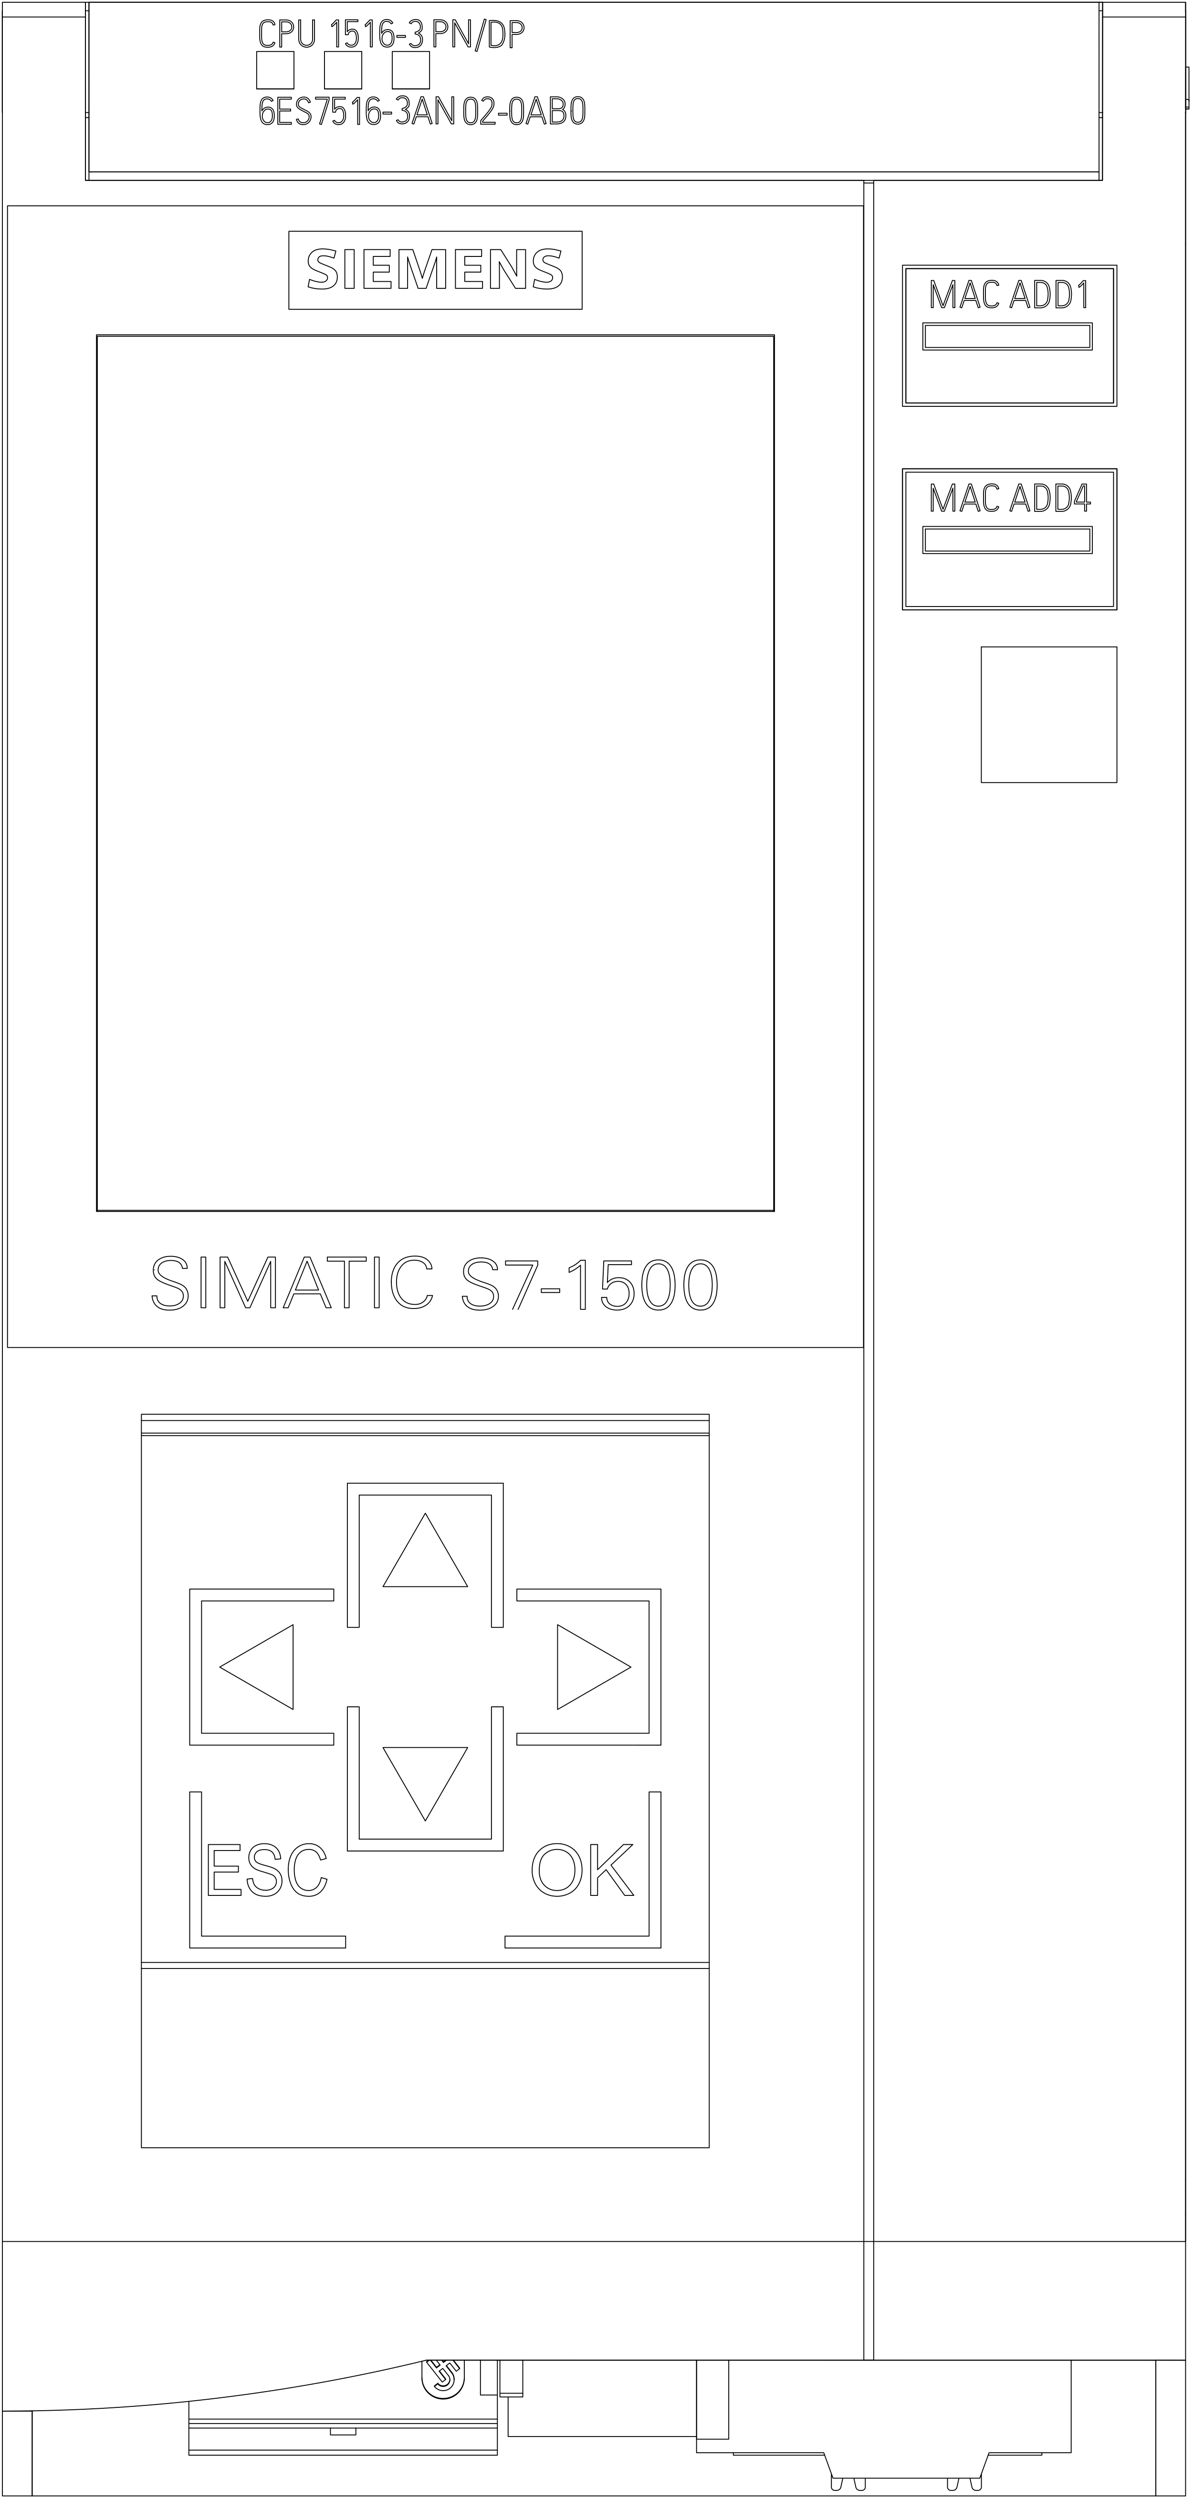 <svg xmlns="http://www.w3.org/2000/svg" viewBox="0 0 266 557" fill="#fff" fill-rule="evenodd" stroke="#000" stroke-linecap="round" stroke-linejoin="round"><use href="#A" x=".5" y=".5"/><symbol id="A" overflow="visible"><g fill="none"><g stroke-width=".2"><path d="M264.603 21.663v.345.114-.076-.222-.228-.334-.323-.334-.393-.686-1.278-1.666-1.258-.73-.148h-.72l-.03 9.34h.75M244.549.006H19.335l.003 37.775h225.219"/><use href="#C"/><path d="M19.337 0h226.031l-.062 39.688H19.337h-.781L18.555.006h.779v37.796h225.214"/><path d="M245.354.006h-.804v39.685m-52.514 260.032H1.17V45.361h190.866v254.362M6.681 536.657l-.009 18.941h250.539V525.36l-162.686-.016"/><path d="M41.611 534.53v5.949h68.787v-15.118m83.906 0v-1.512-24.945h69.543V.007h-18.52v39.685h-51.024v459.213h-2.196V39.692H18.556V.007H.036v498.898h192.072v26.457M63.91 68.416h65.386V51.03H63.91v17.386m119.464 478.11h-20.358v-.548m56.807.548h11.98v-.548"/><path d="M110.399 533.118h-3.779v-7.757m150.592-.017l6.635.019v30.234h-6.636zM.036 536.697v18.9h6.636v-18.954M263.847 1.896V.006M21.202 269.414V74.434h150.803v194.98"/><path d="M194.304 40.277h-2.196m0 485.036h2.196m-91.275 3.883h0c0 2.595-2.107 4.684-4.724 4.684s-4.724-2.089-4.724-4.684m170.266-30.292v24.945 1.512H94.524c-30.562 7.442-61.896 11.247-93.351 11.337H.036v-37.794M18.556 3.29H.036"/><path d="M263.847 3.29h-18.52m-27.004 547.361v2.962c0 .201-.08.393-.221.534a.76.76 0 0 1-.535.221h-.434c-.443 0-.827-.308-.923-.74l-.439-1.981m-2.456 0l-.439 1.981c-.096.433-.48.74-.922.74h-.434a.76.76 0 0 1-.535-.221c-.142-.141-.221-.334-.221-.534v-1.965m-25.89-.997v2.962c0 .201.08.393.221.534a.76.76 0 0 0 .535.221h.434c.443 0 .827-.308.922-.74l.439-1.981m2.457 0l.439 1.981c.096.433.48.74.923.74h.434a.76.76 0 0 0 .535-.221c.142-.141.221-.334.221-.534v-1.965m-37.624-26.287v17.593m-.002 0v3.024h28.365l2.063 5.669h32.724l2.063-5.669h18.312V525.36m25.512-26.456V24.573M18.555 25.707h.779m-.778-1.134h.779m0 15.118v-1.889"/><path d="M263.847 53.943h0M6.461 536.647v.052l-6.425-.002m102.993-11.336v3.972h0c0 2.595-2.107 4.684-4.724 4.684s-4.724-2.089-4.724-4.684v-3.743"/><path d="M95.199 525.361l-.573.444v-.137l.397-.308m.56.001l1.242 1.576m1.271-1.576l.29.367m.648.824l1.203 1.526v.137l-1.27-1.611.816-.632 1.454 1.845.745-.577v-.137l-1.373-1.742"/><path d="M101.982 527.24l-1.481-1.879m10.465-.001v7.369.436.275.111h5.102v-.111-.275-.436h-5.102m43.842 9.64h-42.015v-8.817"/><path d="M116.068 532.729v-7.369m56.125-255.946H21.012V74.104h151.181v195.31m29.292-134.781h46.299v-29.934h-46.299v29.934"/><use href="#D"/><use href="#D"/><path d="M248.54 90.035h-47.811V58.589h47.811v31.446"/><use href="#E"/><use href="#E"/><path d="M218.304 143.628h30.236m-6.047-71.622h-36.661v4.913h36.661v-4.913"/><use href="#F"/><path d="M31.028 319.361h126.614M31.028 316h126.614"/><path d="M31.028 318.79h126.614M263.884 23.785h.72v-.421"/><path d="M263.884 21.663h.72v1.701h-.72M86.966 19.33h8.315v-8.358h-8.315v8.358"/><use href="#C" x="15.118"/><path d="M245.328 1.896h-.779m19.298 0h.037v22.677h-.037M19.335 1.896h-.779m-18.52 0H0v22.677h.036M263.847 485.11h0m0 2.078h0m0 5.669h0M157.642 314.604H31.028V478.02h126.614V314.604"/><path d="M111.722 329.956H76.95v32.126h2.646v-29.48h29.48v29.48h2.646v-32.126m-17.386 6.69l-9.449 16.366h18.898l-9.449-16.366m-52.54 96.873h34.772v-2.646H44.442v-32.126h-2.646v34.772"/><use href="#F" y="45.355"/><path d="M205.832 117.361v4.913h36.661v-4.913M98.385 525.865l-.397-.504"/><path d="M99.036 525.361l-.651.504v-.137l.474-.367m-2.034 1.713l-1.35-1.713"/><path d="M96.789 525.361l.852 1.081-.816.632v-.137l.749-.58m12.824 12.125H41.611m68.787.986H41.611m68.787 5.924H41.611"/><path d="M110.398 540.479v6.048H41.611v-6.047m58.627-12.267a2.41 2.41 0 0 1 .518 1.499c0 1.347-1.094 2.432-2.453 2.432-.788 0-1.486-.365-1.934-.933m3.125-2.421a1.48 1.48 0 0 1 .319.921 1.5 1.5 0 0 1-1.508 1.495 1.51 1.51 0 0 1-1.189-.574"/><path d="M99.811 529.643a1.5 1.5 0 0 1-1.506 1.427 1.51 1.51 0 0 1-1.189-.574m3.123-2.42a2.41 2.41 0 0 1 .518 1.498h0m-1.896.083l-1.454-1.846.816-.632 1.27 1.611"/><path d="M94.626 525.805l3.49 4.429.745-.577v-.137l-1.387-1.761m3.283 1.953v-.137m-4.386 1.633l.745-.577v-.137l-.745.577v.137m47.859-100.335h-32.126v2.646h34.772v-34.772h-2.646v32.126m10.578 94.488v17.593h7.181V525.36m86.551-381.732v30.236h-30.236v-30.236m24.189-26.267h-36.661M172.005 269.17H21.202M244.549 24.573h.779"/><path d="M245.328 25.707h-.779M86.966 19.288h8.315M56.36 415.863c.36.223.988.457 1.886.708l1.74.552c.41.181.701.404.88.671s.268.575.268.93a1.81 1.81 0 0 1-.278.972c-.184.297-.467.528-.842.698s-.814.255-1.308.255c-.556 0-1.055-.113-1.5-.336s-.773-.517-.984-.882-.344-.828-.402-1.395l-1.22.123c.018.759.196 1.438.536 2.037s.81 1.052 1.406 1.35 1.34.448 2.224.448c.698 0 1.326-.146 1.884-.443s.988-.712 1.284-1.246.446-1.102.446-1.705-.135-1.147-.406-1.613-.69-.855-1.26-1.155c-.392-.207-1.114-.448-2.164-.724s-1.7-.547-1.95-.807-.38-.599-.38-1.007a1.58 1.58 0 0 1 .536-1.202c.358-.332.928-.499 1.71-.499.752 0 1.319.185 1.704.55s.61.907.676 1.624l1.24-.109c-.022-.666-.182-1.26-.48-1.786s-.722-.923-1.276-1.195-1.192-.406-1.918-.406a4.11 4.11 0 0 0-1.792.387c-.539.257-.947.634-1.228 1.132s-.42 1.033-.42 1.606c0 .52.114.992.344 1.411s.576.773 1.044 1.056m14.762 1.965c-.178.954-.518 1.673-1.02 2.158s-1.116.726-1.842.726a2.85 2.85 0 0 1-1.66-.534c-.51-.355-.888-.893-1.13-1.612s-.362-1.561-.362-2.524c0-.749.101-1.474.306-2.179s.56-1.265 1.064-1.682 1.132-.626 1.882-.626c.654 0 1.196.188 1.628.566s.76.977.986 1.8l1.274-.348c-.262-1.046-.727-1.858-1.394-2.436s-1.488-.865-2.466-.865c-.862 0-1.652.227-2.37.684s-1.27 1.124-1.66 2.002-.584 1.91-.584 3.091c0 1.084.17 2.096.516 3.039s.847 1.665 1.508 2.162 1.516.745 2.57.745c1.018 0 1.879-.322 2.584-.97s1.192-1.587 1.462-2.819l-1.292-.378m-18.097-7.365h-7.068v11.339h7.294v-1.339h-6v-3.859h5.406v-1.329h-5.406v-3.473h5.774v-1.339m79.716 5.624v-5.624H131.2v11.339h1.541v-3.928l1.906-1.81 4.145 5.738h2.032l-5.098-6.745 4.883-4.594h-2.087l-5.781 5.624m-13.928 3.023a5.01 5.01 0 0 0 1.96 2.111c.865.515 1.844.773 2.94.773a5.91 5.91 0 0 0 2.828-.698c.874-.467 1.547-1.154 2.025-2.063s.715-1.935.715-3.086c0-1.135-.227-2.148-.679-3.042a4.96 4.96 0 0 0-1.975-2.093c-.862-.501-1.832-.753-2.906-.752-1.641.002-2.981.533-4.019 1.599s-1.555 2.538-1.555 4.42c0 .995.222 1.94.667 2.831zm2.101-6.462c.786-.731 1.725-1.095 2.813-1.095.769 0 1.461.189 2.077.568a3.64 3.64 0 0 1 1.405 1.601c.322.689.481 1.494.481 2.418 0 1.459-.375 2.586-1.124 3.38s-1.703 1.19-2.863 1.19c-1.136 0-2.083-.393-2.837-1.179s-1.131-1.863-1.131-3.23c0-1.708.393-2.926 1.179-3.654zM33.916 282.425v-.014m52.843 2.836v-.033-.097m-10.464 5.754h1.054v-10.385h3.817v-.908h-8.688v.908h3.817v10.385m-16.434 0h1.054v-11.293h-1.681l-4.489 9.846-4.489-9.846h-1.681v11.293h1.054v-10.339l4.636 10.339h.955l4.639-10.339v10.339"/><use href="#G"/><path d="M94.657 282.222h1.151a2.38 2.38 0 0 0-.163-.871c-.109-.278-.268-.532-.459-.76a3.1 3.1 0 0 0-.66-.596 3.4 3.4 0 0 0-.799-.387c-.567-.191-1.158-.251-1.752-.247a6.28 6.28 0 0 0-1.747.241 4.5 4.5 0 0 0-1.571.817c-.465.378-.838.847-1.128 1.365a5.88 5.88 0 0 0-.61 1.664 8.22 8.22 0 0 0-.162 1.758 8.78 8.78 0 0 0 .18 1.757 6.25 6.25 0 0 0 .6 1.665 4.81 4.81 0 0 0 1.102 1.385 4.1 4.1 0 0 0 .738.499 4.28 4.28 0 0 0 .824.329c.572.164 1.169.217 1.761.198s1.186-.115 1.74-.332 1.064-.557 1.461-.996a3.26 3.26 0 0 0 .775-1.578h-1.169a2.14 2.14 0 0 1-.101.38l-.076.181-.092.172-.107.163-.121.154a2.71 2.71 0 0 1-.277.279c-.319.285-.705.478-1.116.578s-.842.113-1.26.079-.841-.125-1.229-.286-.751-.399-1.056-.689-.559-.638-.76-1.007a5.11 5.11 0 0 1-.456-1.176c-.104-.407-.164-.822-.192-1.241a8.35 8.35 0 0 1 .01-1.261 6.3 6.3 0 0 1 .226-1.235 4.92 4.92 0 0 1 .505-1.157 4.01 4.01 0 0 1 .807-.971 3.33 3.33 0 0 1 1.094-.624c.4-.136.825-.197 1.246-.202a4.01 4.01 0 0 1 1.251.171c.402.127.798.328 1.09.635a1.79 1.79 0 0 1 .347.53 2.14 2.14 0 0 1 .154.617l-.021-.152m-24.103 4.859h-5.173l2.612-6.444zm-7.89 3.941l1.109.003 1.271-3.099h5.896l1.283 3.096 1.163-.006-4.751-11.287h-1.265z"/><use href="#G" x="-38.658"/><path d="M115.026 291.231l4.373-9.841-.003-.951h-7.177v.919h6.071l-4.509 9.87q-.004.001 1.259.001"/></g><g stroke-width=".2"><path d="M124.295 286.646h-4.101v.825h4.101v-.825m2.098-3.649a10.66 10.66 0 0 0 1.127-.562l.737-.486c.237-.174.464-.359.678-.559v9.838h1.073v-10.946h-1.01l-.591.506-.304.244-.157.117-.162.11-.333.206-.345.188-.713.33v1.014m8.53 3.709a2.29 2.29 0 0 1 .157-.436l.112-.203.065-.098.071-.095c.099-.123.21-.234.333-.333l.193-.14.207-.121a2.38 2.38 0 0 1 .444-.178l.117-.031.118-.026.238-.036.24-.017.242.002a2.88 2.88 0 0 1 .475.059l.232.062.226.086a2.12 2.12 0 0 1 .411.24l.183.154.164.17.145.185.126.2a2.5 2.5 0 0 1 .189.427l.065.225.047.228a3.77 3.77 0 0 1 .048.459l-.004.464c-.02.311-.075.612-.177.903l-.085.216-.05.106-.054.105-.121.201-.137.19-.156.178-.085.084-.089.079a2.17 2.17 0 0 1-.394.262l-.108.052-.112.047-.229.076-.235.054-.24.034-.242.016h-.241c-.16-.005-.32-.022-.478-.051l-.237-.055-.228-.076-.219-.098-.106-.058-.103-.063a2.05 2.05 0 0 1-.366-.301l-.152-.182-.066-.099-.058-.102c-.036-.069-.068-.141-.094-.214l-.036-.111-.029-.115c-.034-.154-.048-.309-.048-.467h-1.171a2.94 2.94 0 0 0 .063.593l.073.291.049.142.06.136c.043.089.093.175.148.258l.087.123.094.119.099.114.104.109.228.199.124.09.128.083.267.147.28.123.291.101a4.32 4.32 0 0 0 .596.136c.201.031.405.049.611.055h.308l.306-.017a4.62 4.62 0 0 0 .606-.09l.15-.036.149-.042.29-.1a3.4 3.4 0 0 0 .544-.272l.252-.173.233-.193.213-.212.194-.23.089-.122.083-.125.147-.259.123-.27.099-.282a3.86 3.86 0 0 0 .127-.578c.028-.194.042-.39.044-.588l-.004-.297-.022-.295a4.11 4.11 0 0 0-.101-.579 3.52 3.52 0 0 0-.192-.561 3.16 3.16 0 0 0-.29-.522l-.181-.239-.1-.114-.105-.11a3 3 0 0 0-.468-.38l-.263-.154-.139-.067-.141-.06a3.38 3.38 0 0 0-.588-.172l-.306-.048-.307-.025c-.204-.01-.409-.007-.613.013l-.306.043-.301.07-.29.097-.28.124-.267.152-.249.175a3.72 3.72 0 0 0-.446.41l.194-3.991h5.192v-.825h-6.185l-.277 6.267h1.076m-32.342 1.608a4.45 4.45 0 0 0 .112.669l.045.164.053.161.129.312a2.87 2.87 0 0 0 .163.297l.096.142.105.137a2.74 2.74 0 0 0 .501.472c.182.137.376.25.582.344l.316.127.163.053.165.046a4.93 4.93 0 0 0 .67.122 6.6 6.6 0 0 0 .682.042l.343-.003.341-.018a6.24 6.24 0 0 0 .675-.088l.334-.074.166-.046.163-.051a4.14 4.14 0 0 0 .624-.265l.148-.083.145-.09.275-.198a3.04 3.04 0 0 0 .478-.471 2.65 2.65 0 0 0 .193-.273 2.54 2.54 0 0 0 .154-.291 2.55 2.55 0 0 0 .115-.31l.043-.161.033-.162a3.02 3.02 0 0 0 .038-.328l.006-.165-.003-.166c-.011-.221-.049-.437-.112-.647a3.07 3.07 0 0 0-.111-.312 2.49 2.49 0 0 0-.148-.298 2.16 2.16 0 0 0-.189-.274l-.112-.127-.123-.117a2.85 2.85 0 0 0-.36-.279c-.126-.084-.258-.159-.395-.229l-.207-.1-.211-.091-.214-.083-.216-.08-.87-.3-.438-.143-.434-.153-.843-.353-.404-.208-.387-.239-.185-.135-.176-.148-.162-.161-.075-.086-.07-.091c-.044-.062-.084-.126-.119-.192l-.048-.102-.039-.106a1.19 1.19 0 0 1-.047-.219l-.007-.111.002-.112a2.1 2.1 0 0 1 .02-.223c.011-.074.026-.146.045-.218s.043-.143.072-.212l.047-.103.053-.099a1.75 1.75 0 0 1 .276-.357l.083-.079.087-.074.185-.134.198-.117.209-.099a3.11 3.11 0 0 1 .436-.147l.225-.051.229-.038.461-.04.23-.005.23.004.459.039.229.039.227.055c.149.042.294.095.433.163l.103.054.099.059.184.134.165.157.074.088.067.092a1.73 1.73 0 0 1 .113.195l.046.103.039.106a2.09 2.09 0 0 1 .094.441h1.073c0-.163-.013-.323-.043-.482a2.29 2.29 0 0 0-.057-.236l-.038-.116-.045-.114a2.09 2.09 0 0 0-.242-.42l-.076-.097-.082-.093-.178-.172-.194-.154-.208-.138a3.69 3.69 0 0 0-.442-.228c-.152-.066-.308-.123-.468-.171l-.243-.066-.246-.052c-.328-.062-.659-.091-.993-.097l-.501.009-.251.019-.248.029c-.33.046-.653.122-.968.236l-.233.093-.225.107a3.65 3.65 0 0 0-.424.256l-.198.15-.184.165a2.57 2.57 0 0 0-.317.373l-.13.209-.107.218a2.63 2.63 0 0 0-.15.461l-.044.239-.025.24-.008.24.009.241.027.241.048.238a2.33 2.33 0 0 0 .165.456l.057.109.063.105.142.198.164.182.185.166.199.147.208.132.435.235.451.209.46.191.936.343 1.018.344.505.184.25.098.245.108.287.153.263.187.12.109.109.119a1.53 1.53 0 0 1 .178.265l.067.146.051.15.035.155.021.158.007.158-.005.158a1.96 1.96 0 0 1-.047.313l-.043.154-.057.148a1.72 1.72 0 0 1-.153.278l-.097.129-.108.12a2.18 2.18 0 0 1-.243.214l-.133.095-.138.086-.289.148-.305.118-.157.048-.159.041a4.4 4.4 0 0 1-.645.1l-.327.017-.329-.001c-.219-.007-.436-.026-.65-.061l-.319-.067-.158-.044-.157-.053-.301-.13-.281-.166c-.18-.124-.335-.272-.46-.447l-.088-.136-.074-.142a1.84 1.84 0 0 1-.109-.299l-.036-.156-.024-.158a2.68 2.68 0 0 1-.018-.318h-1.073m41.523.364a5.9 5.9 0 0 1-.201-.716l-.122-.727-.064-.736-.018-.741.023-.739.072-.734.134-.728.096-.361.118-.354.143-.344.176-.331.103-.159.113-.151c.079-.098.165-.191.26-.276l.148-.121.158-.106a1.9 1.9 0 0 1 .347-.163l.093-.03.094-.025.19-.037.193-.02.195-.005a2.35 2.35 0 0 1 .385.036l.189.043.184.061a1.93 1.93 0 0 1 .341.172l.157.111.145.125a2.49 2.49 0 0 1 .254.28l.111.154.1.161c.064.109.12.22.172.334l.14.349a5.94 5.94 0 0 1 .202.714l.122.726.064.735.018.74-.022.736-.069.73-.13.722a5.99 5.99 0 0 1-.209.712l-.068.176-.075.173-.175.333-.102.159-.113.154c-.079.1-.165.193-.26.279l-.147.122-.16.108a1.87 1.87 0 0 1-.347.165l-.185.056-.096.022-.096.017c-.129.02-.258.028-.388.027l-.196-.009-.192-.025a2.04 2.04 0 0 1-.372-.101l-.178-.078-.168-.094c-.108-.068-.209-.147-.303-.234l-.135-.137-.122-.145a2.92 2.92 0 0 1-.211-.313l-.091-.166-.082-.171-.141-.35zm-.992-6.203l-.152.444-.118.451a8.64 8.64 0 0 0-.153.917l-.07.931-.01.466.004.465.055.928.136.924.107.457.138.448.175.437.104.212.114.206c.08.135.167.264.263.388a3.39 3.39 0 0 0 .314.354l.178.161.19.146a2.92 2.92 0 0 0 .414.245l.223.097.23.079c.155.046.313.081.474.105l.243.028.243.013.484-.015c.161-.014.321-.038.481-.073l.237-.062.229-.079a2.85 2.85 0 0 0 .434-.211l.103-.064.1-.068.19-.147a3.1 3.1 0 0 0 .339-.336l.151-.186.137-.194a4.14 4.14 0 0 0 .235-.408l.192-.431.153-.444.118-.451c.068-.302.118-.608.153-.917l.044-.465.025-.466.01-.465-.004-.465-.056-.927-.137-.924c-.062-.307-.142-.609-.246-.904l-.176-.436-.104-.212-.114-.205c-.08-.135-.167-.264-.263-.388a3.27 3.27 0 0 0-.314-.354l-.178-.162-.19-.147c-.13-.093-.268-.175-.413-.245l-.223-.098-.23-.079a3.33 3.33 0 0 0-.473-.105l-.243-.028-.243-.013-.484.015a3.71 3.71 0 0 0-.48.073l-.237.062-.229.079a2.93 2.93 0 0 0-.435.211l-.103.064-.1.068-.189.147a3.09 3.09 0 0 0-.34.336l-.15.186-.136.194a4.16 4.16 0 0 0-.235.408l-.192.431zm10.366 6.203a5.9 5.9 0 0 1-.201-.716l-.122-.727-.064-.736-.018-.741.023-.739.072-.734.134-.728.096-.361.118-.354.143-.344.176-.331.103-.159.113-.151c.079-.098.165-.191.26-.276l.148-.121.158-.106a1.9 1.9 0 0 1 .347-.163l.093-.03.094-.025.19-.037.193-.02.195-.005a2.35 2.35 0 0 1 .385.036l.189.043.184.061a1.93 1.93 0 0 1 .341.172l.157.111.145.125a2.49 2.49 0 0 1 .254.28l.111.154.1.161c.064.109.12.22.172.334l.14.349a5.94 5.94 0 0 1 .202.714l.122.726.064.735.018.74-.022.736-.069.73-.13.722a5.99 5.99 0 0 1-.209.712l-.068.176-.075.173-.175.333-.102.159-.113.154c-.079.1-.165.193-.26.279l-.147.122-.16.108a1.87 1.87 0 0 1-.347.165l-.185.056-.096.022-.096.017c-.129.02-.258.028-.388.027l-.196-.009-.192-.025a2.04 2.04 0 0 1-.372-.101l-.178-.078-.168-.094c-.108-.068-.209-.147-.303-.234l-.135-.137-.122-.145a2.92 2.92 0 0 1-.211-.313l-.091-.166-.082-.171-.141-.35zm-.992-6.203l-.152.444-.118.451a8.64 8.64 0 0 0-.153.917l-.07.931-.01.466.004.465.055.928.136.924.107.457.138.448.175.437.104.212.114.206c.08.135.167.264.263.388a3.39 3.39 0 0 0 .314.354l.178.161.19.146a2.92 2.92 0 0 0 .414.245l.223.097.23.079c.155.046.313.081.474.105l.243.028.243.013.484-.015c.161-.014.321-.038.481-.073l.237-.062.229-.079a2.85 2.85 0 0 0 .434-.211l.103-.064.1-.068.19-.147a3.1 3.1 0 0 0 .339-.336l.151-.186.137-.194a4.14 4.14 0 0 0 .235-.408l.192-.431.153-.444.118-.451c.068-.302.118-.608.153-.917l.044-.465.025-.466.01-.465-.004-.465-.056-.927-.137-.924c-.062-.307-.142-.609-.246-.904l-.176-.436-.104-.212-.114-.205c-.08-.135-.167-.264-.263-.388a3.27 3.27 0 0 0-.314-.354l-.178-.162-.19-.147c-.13-.093-.268-.175-.413-.245l-.223-.098-.229-.079a3.33 3.33 0 0 0-.473-.105l-.243-.028-.243-.013-.484.015a3.71 3.71 0 0 0-.48.073l-.237.062-.229.079a2.93 2.93 0 0 0-.435.211l-.103.064-.1.068-.189.147a3.09 3.09 0 0 0-.34.336l-.15.186-.136.194a4.16 4.16 0 0 0-.235.408l-.192.431z"/><path d="M33.4 288.22a4.69 4.69 0 0 0 .112.689l.045.169.053.166.129.321.163.306.096.147.105.141c.146.183.313.345.501.486.182.141.377.258.582.355l.316.13.163.054.165.047a4.94 4.94 0 0 0 .67.126 6.41 6.41 0 0 0 .682.043l.343-.003.341-.019a6.08 6.08 0 0 0 .675-.091l.334-.076.166-.047.163-.053a4.03 4.03 0 0 0 .624-.274l.148-.085.145-.093.275-.204a3.08 3.08 0 0 0 .478-.485 2.86 2.86 0 0 0 .193-.281 2.57 2.57 0 0 0 .154-.3 2.67 2.67 0 0 0 .115-.319l.043-.166.033-.167c.019-.112.031-.225.038-.338l.006-.17-.003-.171a2.88 2.88 0 0 0-.112-.667 3.24 3.24 0 0 0-.111-.322 2.61 2.61 0 0 0-.148-.307 2.2 2.2 0 0 0-.189-.282l-.112-.13-.123-.12c-.113-.107-.233-.201-.36-.287a4.12 4.12 0 0 0-.395-.236l-.207-.103-.211-.094-.214-.086-.216-.082-.87-.31-.438-.147-.434-.158-.842-.364-.404-.215-.387-.247-.185-.14-.176-.152-.162-.166-.075-.089-.07-.093a1.82 1.82 0 0 1-.119-.198l-.048-.105-.039-.11a1.24 1.24 0 0 1-.047-.226l-.007-.115.002-.116a2.23 2.23 0 0 1 .021-.23 2.13 2.13 0 0 1 .045-.225 1.75 1.75 0 0 1 .072-.219l.047-.107.053-.102a1.79 1.79 0 0 1 .276-.368l.083-.082.087-.076.185-.138.198-.12.209-.103a3 3 0 0 1 .436-.151l.225-.052.229-.039.461-.041.23-.005.23.004.459.04.229.04.227.056c.149.043.294.098.433.168l.103.056.099.061.184.138.165.162.074.09.067.095a1.65 1.65 0 0 1 .113.201l.046.106.039.11c.048.148.078.3.094.454h1.073c0-.168-.013-.333-.042-.496a2.42 2.42 0 0 0-.057-.243l-.038-.12-.045-.117a2.16 2.16 0 0 0-.242-.433l-.076-.099-.082-.096-.178-.177-.194-.159-.208-.142a3.64 3.64 0 0 0-.442-.235 4.07 4.07 0 0 0-.468-.176l-.243-.067-.246-.054c-.328-.063-.659-.094-.992-.1l-.501.009-.251.019-.248.03c-.33.048-.653.125-.968.243l-.233.096-.225.11a3.63 3.63 0 0 0-.424.264l-.198.155-.184.17a2.67 2.67 0 0 0-.317.385l-.13.215-.107.225a2.76 2.76 0 0 0-.15.475l-.044.246-.025.247-.008.248.009.248.027.248.048.245a2.43 2.43 0 0 0 .165.47l.057.112.063.108.142.204.164.187.185.171.199.151.208.136.435.242.451.215.46.197.936.353 1.018.354.505.189.25.101.245.111.287.158.263.193.12.113.11.123a1.58 1.58 0 0 1 .178.274l.067.15.051.155.035.159.021.163.007.163-.005.163a2.08 2.08 0 0 1-.047.323l-.043.158-.057.152a1.79 1.79 0 0 1-.153.286l-.097.133-.108.124a2.22 2.22 0 0 1-.243.221l-.133.097-.138.088-.289.153-.305.122-.157.05-.159.042a4.29 4.29 0 0 1-.645.103l-.327.018-.329-.001a4.76 4.76 0 0 1-.65-.063l-.319-.069-.158-.046-.157-.054-.301-.134-.281-.172c-.18-.128-.335-.281-.46-.461l-.087-.14-.074-.147a1.98 1.98 0 0 1-.109-.308l-.036-.161-.024-.162a2.76 2.76 0 0 1-.018-.328H33.4m69.727-231.584h3.76v-1.525h-5.836v8.638h6.036v-1.525h-3.96v-2.097h3.572v-1.525h-3.572v-1.966m21.449-1.206l-1.233-.301a9.64 9.64 0 0 0-1.258-.157l-.319-.012-.319.002c-.212.006-.424.024-.634.057l-.314.062-.305.087c-.2.067-.392.154-.574.264l-.135.088-.128.095-.235.214a2.47 2.47 0 0 0-.206.243 2.62 2.62 0 0 0-.174.267 2.49 2.49 0 0 0-.139.285l-.056.149-.047.153a2.75 2.75 0 0 0-.091.627l-.001.16.008.159a2.21 2.21 0 0 0 .048.313l.042.154.055.15a1.64 1.64 0 0 0 .149.28l.095.129.106.12c.074.077.153.147.236.213l.128.095.134.089.279.159.119.057.12.054.242.103.488.197.245.096.245.095.488.196.242.103.239.11.117.059.114.064.109.074.096.09.041.051.036.055a.65.65 0 0 1 .054.118.69.69 0 0 1 .03.127l.008.13-.008.131c-.005.043-.014.086-.025.128l-.042.124-.059.116-.075.106-.089.097-.1.083-.111.069a1.25 1.25 0 0 1-.242.097l-.127.031-.129.022a2.92 2.92 0 0 1-.518.017l-.259-.019-.258-.032-.508-.097-.499-.131-.977-.338-.298 1.658.754.218.77.153.78.089.784.029a6.78 6.78 0 0 0 .755-.04c.25-.028.498-.073.742-.142l.182-.057.178-.066.34-.165.162-.1.154-.112a2.39 2.39 0 0 0 .277-.255l.122-.143.111-.155a2.23 2.23 0 0 0 .178-.333 2.45 2.45 0 0 0 .122-.358l.041-.185.028-.186a3.4 3.4 0 0 0 .023-.375l-.003-.188-.015-.189c-.014-.126-.037-.249-.07-.37a1.91 1.91 0 0 0-.134-.353 1.71 1.71 0 0 0-.317-.448l-.1-.096-.105-.089-.222-.161-.237-.141-.123-.064-.125-.059-.254-.11-.255-.106-.514-.206-.258-.1-.258-.1-.511-.211-.251-.115-.123-.063-.12-.07-.147-.113-.063-.068-.053-.077-.041-.083-.028-.089a.74.74 0 0 1-.019-.185c.001-.063.008-.124.022-.185l.026-.09.036-.085.046-.08.056-.075.133-.132c.079-.063.166-.11.26-.146l.144-.045.146-.029.298-.024.15.001.15.007.298.028.297.046.584.137.241.071.239.078.476.163.417-1.584m-9.85 5.596l-1.117-2.03-2.457-3.889h-2.291v8.638h1.998v-2.969-.742l-.002-.742-.009-.742-.021-.742.83 1.527.453.742.233.367.233.367 1.865 2.935h2.252v-8.638h-1.998v2.96.74.37.37l.007.74.009.37.016.37m-21.059.492l-.235-.811-.254-.805-.068-.2-.068-.2-.136-.4-.273-.8-1.091-3.198h-3.079v8.638h1.92v-6.992l.259.885.284.877.15.436.15.436.301.872 1.203 3.487h1.783l1.203-3.488.604-1.743.076-.218.074-.218.141-.439.256-.885v6.992h1.998v-8.638H95.82l-1.105 3.198-.277.799-.139.4-.069.2-.069.2-.259.805-.237.812m-15.197-6.415h-2.076v8.638h2.076v-8.638m4.262 1.525h3.76v-1.525h-5.836v8.638h6.036v-1.525h-3.96v-2.097h3.572v-1.525H82.73v-1.966m-8.342-1.206l-1.233-.301a9.64 9.64 0 0 0-1.258-.157l-.319-.012-.319.002c-.212.006-.424.024-.634.057l-.314.062-.305.087c-.2.067-.392.154-.574.264l-.135.088-.128.095-.235.214a2.47 2.47 0 0 0-.206.243 2.62 2.62 0 0 0-.174.267 2.49 2.49 0 0 0-.139.285l-.056.149-.047.153a2.75 2.75 0 0 0-.091.627l-.001.16.008.159a2.21 2.21 0 0 0 .048.313l.042.154.055.15a1.67 1.67 0 0 0 .149.28l.095.129.106.12c.074.077.153.147.236.213l.128.095.134.089.279.159.119.057.12.054.242.103.488.197.245.096.245.095.488.196.242.103.239.11.117.059.114.064.109.074.096.09.041.051.036.055a.65.65 0 0 1 .054.118.69.69 0 0 1 .03.127l.008.13-.008.131c-.005.043-.014.086-.025.128l-.042.124-.059.116-.075.106-.089.097-.1.083-.111.069a1.25 1.25 0 0 1-.242.097l-.127.031-.129.022a2.92 2.92 0 0 1-.518.017l-.259-.019-.258-.032-.508-.097-.499-.131-.977-.338-.298 1.658.754.218.77.153.78.089.784.029a6.73 6.73 0 0 0 .755-.04c.25-.028.498-.073.742-.142l.182-.057.178-.066.34-.165.162-.1.154-.112a2.39 2.39 0 0 0 .277-.255l.122-.143.111-.155a2.23 2.23 0 0 0 .178-.333 2.45 2.45 0 0 0 .122-.358l.041-.185.028-.186a3.4 3.4 0 0 0 .023-.375l-.003-.188-.015-.189c-.014-.126-.037-.249-.07-.37a1.96 1.96 0 0 0-.133-.353 1.74 1.74 0 0 0-.317-.448l-.1-.096-.105-.089-.222-.161-.237-.141-.123-.064-.125-.059-.254-.11-.255-.106-.514-.206-.258-.1-.258-.1-.511-.211-.251-.115-.123-.063-.12-.07-.147-.113-.063-.068-.053-.077-.041-.083-.028-.089a.74.74 0 0 1-.019-.185c.001-.063.008-.124.022-.185l.026-.09.036-.085.046-.08.056-.075.133-.132c.079-.063.166-.11.26-.146l.144-.045.146-.029.298-.024.15.001.15.007.298.028.297.046.584.137.241.071.239.078.476.163.417-1.584m52.505-31.162v-.111m-13.698.111v-.093m-40.734-2.47l-.004.01-.004.01-.007.021-.014.042-.027.084-.054.168-.107.337-.213.675-.424 1.351-.424 1.351-.424 1.351.403.134 1.719-5.469v-.612H69.86v.428h2.6v.118m14.352 2.774H84.9v.428h1.912v-.428m-22.356-3.31h-3.011v6.03h3.011v-.419h-2.592v-2.55h2.433v-.419h-2.433v-2.214h2.592v-.428m1.125 4.935c.031.107.069.21.116.309a1.66 1.66 0 0 0 .169.285 1.41 1.41 0 0 0 .228.242l.066.052.069.048.146.081.154.063.162.045a1.75 1.75 0 0 0 .33.04l.167-.001.167-.015a1.69 1.69 0 0 0 .323-.075l.155-.062.148-.077a1.76 1.76 0 0 0 .272-.192l.121-.116.108-.126.095-.135.082-.145a1.88 1.88 0 0 0 .123-.308l.041-.161.026-.165.01-.165-.006-.166a1.31 1.31 0 0 0-.025-.165 1.06 1.06 0 0 0-.048-.159l-.034-.076-.041-.074-.095-.138-.11-.126-.124-.113-.066-.051-.067-.049-.139-.091-.144-.083-.074-.039-.075-.037-.296-.151-.147-.078-.146-.079-.295-.153-.074-.037-.074-.037-.146-.079-.141-.086-.068-.046-.066-.049-.122-.111-.055-.063-.049-.068-.04-.073-.029-.079c-.016-.054-.025-.109-.028-.164l-.002-.084.003-.084.017-.166a1.32 1.32 0 0 1 .036-.163l.027-.08.034-.076.041-.072.047-.069.052-.066.056-.062.127-.109.071-.046.074-.04.156-.064.165-.04.143-.019.144-.012h.144l.141.018.07.017.068.024.127.065.117.082.105.098c.069.078.129.163.176.255l.034.07.031.071.051.146.412-.118c-.047-.156-.109-.306-.191-.447l-.065-.103-.073-.099a1.45 1.45 0 0 0-.168-.177l-.096-.077-.102-.068-.22-.105-.238-.062-.245-.02-.124.003-.122.009-.241.039-.235.069-.114.047-.109.056-.202.139-.092.083-.083.09c-.053.062-.1.129-.142.199a1.62 1.62 0 0 0-.109.221c-.039.097-.068.196-.087.298l-.023.154-.011.155.002.155a1.21 1.21 0 0 0 .019.154l.018.076.024.074a.81.81 0 0 0 .067.141 1.37 1.37 0 0 0 .246.305l.152.126.164.113.171.101.088.046.089.046.351.188.174.097.176.092.179.088.09.043.089.044.174.097.084.053.082.058.15.131.125.154a.68.68 0 0 1 .094.235c.009.042.014.084.017.126l.001.127a1.26 1.26 0 0 1-.013.127l-.024.124-.033.122-.043.119-.055.115-.066.109a1.26 1.26 0 0 1-.16.195l-.095.086-.103.076-.109.066-.115.056-.122.042-.125.028-.127.016-.129.006-.256-.017-.126-.027-.122-.041-.115-.056-.055-.034-.053-.038a.95.95 0 0 1-.179-.182l-.071-.107-.058-.113c-.035-.077-.064-.158-.086-.241l-.41.117m12.648-3.425l.04-.018.037-.023.07-.052.132-.114.251-.243.243-.251.238-.255v5.503h.419v-6.023h-.528l-.059.068-.241.265-.244.262-.25.255-.131.121-.068.058-.035.028-.037.026.05-.017.026.428.044-.005.043-.011m-4.131 1.139v-2.232h2.374v-.419h-2.793v3.322h.638l.033-.184.002-.016.003-.015.008-.03.02-.06a.49.49 0 0 1 .058-.111l.078-.099.123-.109.143-.084.037-.018.038-.015.079-.025.081-.018.082-.012.165-.01.083.002.082.011.08.021.076.032.07.043.063.054.055.061.05.065.086.14.067.149.027.077.024.078.04.159.029.16.01.08.008.08.012.161.007.161v.162l-.01.163-.022.162c-.018.107-.044.212-.079.315l-.059.152-.074.145-.091.136-.053.063-.057.058-.128.102-.07.044-.073.037-.156.051-.163.021h-.082l-.082-.003-.164-.014-.138-.028-.131-.05-.121-.07-.108-.087a.72.72 0 0 1-.109-.129l-.083-.147-.385.176a1.69 1.69 0 0 0 .126.229l.078.105.044.049.048.046.05.043.052.04.109.074.116.063.061.026.062.023.257.062.066.007.067.005.133.007.133.001.133-.009.132-.022.129-.035a1.3 1.3 0 0 0 .243-.108l.113-.073.104-.083.095-.093.086-.103a1.8 1.8 0 0 0 .144-.222c.043-.077.08-.158.112-.24s.06-.167.082-.252a2.66 2.66 0 0 0 .079-.521l.005-.265-.01-.263a3.59 3.59 0 0 0-.07-.523l-.069-.257c-.028-.084-.06-.166-.099-.247l-.063-.118-.072-.111a1.2 1.2 0 0 0-.176-.198l-.106-.083-.115-.067-.124-.052-.129-.034-.133-.018-.067-.003h-.067l-.266.022-.131.027-.129.038-.124.05-.117.063-.111.075-.102.086a1.35 1.35 0 0 0-.175.201"/><path d="M60.395 21.89a1.44 1.44 0 0 0-.166-.253l-.103-.112-.116-.1a1.43 1.43 0 0 0-.259-.159l-.142-.059-.146-.043-.15-.029-.153-.015-.152-.003-.151.008-.151.019-.15.034-.144.05-.136.067-.129.083-.116.097-.103.112-.089.124a1.63 1.63 0 0 0-.139.268l-.052.143-.042.145-.062.294-.039.297-.037.6-.008.639.005.639.004.16.007.16.026.319.043.317.069.312.045.154.052.15c.039.099.085.193.141.284l.09.133.104.123.118.108.131.094.141.079.149.06.157.041.159.024.16.011.161-.001.162-.014.158-.029.154-.045.149-.063c.096-.048.184-.107.265-.178l.115-.114.1-.126.084-.137.069-.146a2.07 2.07 0 0 0 .098-.303l.033-.157.024-.159.027-.317.004-.317-.019-.316c-.011-.105-.026-.211-.049-.316a2.16 2.16 0 0 0-.089-.309l-.064-.148-.078-.141a1.25 1.25 0 0 0-.203-.247l-.061-.053-.064-.048-.138-.082-.149-.062-.156-.042c-.105-.021-.212-.031-.321-.031l-.151.009-.29.048-.14.045-.133.06-.126.074-.118.087a1.59 1.59 0 0 0-.207.206l-.122.152c-.037.053-.069.109-.097.168l.006-.55.021-.548.009-.137.013-.136.041-.271a2.6 2.6 0 0 1 .066-.269l.046-.133.059-.128.073-.121.089-.11.105-.095.059-.04.062-.034.132-.052.069-.018.07-.014.14-.016.142-.003.142.011.138.027.134.045.127.062.116.079.054.046.05.05c.064.069.117.147.159.232zm-1.107 1.903l.221.021.108.029.103.043.095.058.084.073.072.084.06.093a1.2 1.2 0 0 1 .089.201l.032.106.026.107.035.216.018.218.005.219-.008.22-.021.218-.015.108-.022.107-.029.106-.036.105-.042.102-.05.099-.059.094-.068.088-.161.155c-.075.059-.159.099-.25.126s-.184.04-.277.044l-.07.002-.071-.002-.139-.02-.134-.042-.126-.064-.197-.15c-.061-.056-.116-.117-.166-.182s-.094-.134-.132-.208a1.48 1.48 0 0 1-.096-.228 1.63 1.63 0 0 1-.07-.311l-.01-.16.003-.16a2.54 2.54 0 0 1 .032-.318c.018-.105.044-.208.083-.308a1.42 1.42 0 0 1 .138-.273l.092-.129.1-.123.113-.112.128-.095.142-.074.152-.049.158-.025.04-.003.04-.003z"/><use href="#H"/></g><g stroke-width=".2"><path d="M120.325 25.521l.129.411.133.409.069.204.07.203.136.408.41-.134-1.955-5.964h-.537l-2.004 5.964.403.134.553-1.635zm-2.45-.427l.255-.761.255-.761.259-.759.255-.76.059-.177.046-.14.046-.14.07.219.07.219.14.438.283.874.144.437.144.437.282.875zm4.345 2.021h.757.379.189l.189-.004.376-.034c.125-.018.249-.044.373-.083l.093-.032.091-.037.177-.086.167-.103.154-.122.07-.068.064-.073.114-.158.049-.085.043-.088a1.29 1.29 0 0 0 .067-.183l.025-.095.021-.096.031-.192.016-.193v-.194l-.014-.194-.031-.193c-.014-.064-.031-.126-.051-.188l-.035-.092-.041-.089c-.029-.058-.063-.114-.101-.167l-.061-.077-.067-.072a1.24 1.24 0 0 0-.318-.226 1.31 1.31 0 0 0 .296-.303l.058-.09.051-.093a1.31 1.31 0 0 0 .078-.197l.028-.103.02-.104a1.78 1.78 0 0 0 .02-.21l-.003-.212c-.005-.071-.015-.141-.029-.209s-.033-.136-.057-.202l-.04-.098-.047-.096a1.5 1.5 0 0 0-.25-.341l-.078-.074-.082-.068-.176-.12-.19-.099-.2-.079a2.28 2.28 0 0 0-.521-.109l-.267-.012h-.268-1.07zm2.751-2.702c.064.066.113.142.151.224l.049.128.034.131a1.81 1.81 0 0 1 .032.27l.003.136-.005.135a1.89 1.89 0 0 1-.036.269l-.036.132-.05.126-.066.119-.079.112c-.056.071-.12.136-.193.192l-.056.04-.058.036-.121.063-.127.052-.131.041-.133.028-.067.01-.068.009-.272.024-.137.005-.137.001h-.274-.547v-2.559h1.194.149.075.075l.296.024.146.032.072.023.07.028.131.072.061.045zm-.318-2.574a1.19 1.19 0 0 1 .179.176l.073.102.061.11a1.06 1.06 0 0 1 .081.237 1.18 1.18 0 0 1 .025.25 1.45 1.45 0 0 1-.021.25c-.015.082-.037.162-.071.238l-.059.112-.074.101-.09.09-.102.075-.113.058-.12.041a1.19 1.19 0 0 1-.251.037l-.127.001h-.127-.254-1.016v-2.214h.52.26.13l.13.003.13.011.128.018.25.063.239.101zm3.705 4.89a1.29 1.29 0 0 1-.304-.033l-.146-.048-.134-.074-.061-.047-.055-.053-.097-.119c-.059-.084-.104-.175-.138-.271a2.19 2.19 0 0 1-.08-.27l-.051-.275c-.026-.184-.041-.371-.047-.558l-.004-.14-.003-.14-.004-.281-.001-.281v-.281l.008-.562.035-.56.017-.14.023-.139a2.23 2.23 0 0 1 .07-.271l.049-.132.063-.126a1.07 1.07 0 0 1 .17-.222.71.71 0 0 1 .146-.115l.083-.043.088-.033.09-.024.093-.016.186-.012.186.012.184.041.087.033.084.043a.74.74 0 0 1 .148.115c.083.088.15.185.203.292l.069.165.051.17.037.173.026.176.031.355.008.178.004.178.005.356.001.356-.001.356-.006.356-.005.178-.01.178-.036.355a2.84 2.84 0 0 1-.069.35l-.053.171a1.38 1.38 0 0 1-.07.163l-.092.152-.056.071-.061.066-.068.059-.076.05-.165.071-.088.023-.089.015zm.972.059a1.51 1.51 0 0 0 .253-.335l.048-.094.042-.097.07-.198a3.02 3.02 0 0 0 .091-.409l.028-.209.018-.209.01-.21.002-.105.002-.105.005-.419.001-.419-.003-.419-.003-.21-.005-.21-.028-.418-.027-.208-.038-.207c-.03-.137-.069-.27-.12-.399a1.56 1.56 0 0 0-.091-.19l-.117-.175-.141-.157-.08-.07-.085-.062-.184-.1-.099-.038-.101-.03-.208-.038-.213-.012c-.143 0-.283.014-.42.049l-.202.069-.186.101-.086.063-.08.07-.141.157-.062.087-.055.09-.048.093-.041.096-.069.199-.054.203c-.031.136-.052.274-.068.412l-.03.417-.005.21-.003.21-.003.42.001.42.005.42.005.21.01.209.045.416a3.19 3.19 0 0 0 .091.41l.068.198.041.096.048.094a1.41 1.41 0 0 0 .257.333 1.16 1.16 0 0 0 .207.168l.117.065.124.052.26.064.267.02.267-.018.132-.026.129-.038.124-.051.118-.066c.076-.048.145-.105.208-.169zm-20.227-3.582a1.63 1.63 0 0 1-.099.226l-.121.213-.133.206-.139.202-.145.198-.149.196-.153.193-.156.19-.317.377-.159.188-.16.187-.322.372-.323.372-.05.059v.772h3.221v-.419h-2.801v-.201l.649-.765.325-.382.321-.385.158-.195.156-.196.301-.4.142-.205.134-.21.12-.219a2.25 2.25 0 0 0 .1-.231c.061-.162.099-.328.122-.498a2.45 2.45 0 0 0 .02-.257l-.009-.255a2.02 2.02 0 0 0-.041-.252l-.034-.125-.046-.121a1.27 1.27 0 0 0-.126-.224l-.081-.102-.09-.094-.117-.095-.129-.077-.187-.079-.097-.031-.098-.025-.201-.031-.203-.009c-.134 0-.265.013-.394.044l-.096.027-.094.034-.177.088-.083.055-.079.062-.141.14-.12.159-.1.172.377.193a1.19 1.19 0 0 1 .141-.216l.09-.095.102-.081.112-.065.121-.048.126-.031.13-.015.13-.002.129.008.129.02.126.034.12.049.112.067.099.083.085.1a.93.93 0 0 1 .143.317 1.49 1.49 0 0 1 .041.346l-.007.175-.023.174-.037.171-.051.168m3.465 1.522h-1.912v.428h1.912v-.428"/><use href="#H" x="10.25" y="0.003"/></g><g stroke-width=".2"><path d="M84.085 21.869a1.44 1.44 0 0 0-.166-.253l-.103-.112-.115-.1a1.43 1.43 0 0 0-.259-.159l-.142-.059-.146-.043-.15-.029-.152-.015-.152-.003-.151.008-.151.019-.15.034-.144.05-.136.067-.129.083-.116.097-.103.112-.089.124a1.63 1.63 0 0 0-.139.268l-.052.143-.042.145-.062.294-.039.297-.037.6-.008.639.005.639.004.16.007.16.026.319.043.317.068.312.045.154.053.15a1.83 1.83 0 0 0 .141.284l.09.133.104.123.118.108.131.094.141.079.149.06.157.041.159.024.16.011.161-.001.161-.014.158-.029.154-.045.149-.063a1.24 1.24 0 0 0 .265-.178l.115-.114.1-.126.084-.137.069-.146a2.07 2.07 0 0 0 .098-.303l.033-.157.024-.159.027-.317.004-.317-.019-.316c-.011-.105-.026-.211-.049-.316a2.16 2.16 0 0 0-.089-.309l-.063-.148-.078-.141a1.25 1.25 0 0 0-.203-.247l-.061-.053-.064-.048-.138-.082-.149-.062-.156-.042c-.105-.021-.212-.031-.321-.031l-.151.009-.29.047-.14.045-.133.06-.126.074-.118.087a1.59 1.59 0 0 0-.207.206l-.122.152a1.22 1.22 0 0 0-.097.168l.006-.55.021-.548.009-.137.013-.136.041-.271a2.6 2.6 0 0 1 .066-.269l.046-.133.059-.128.073-.121.089-.11.105-.095.059-.04.062-.034.132-.052.069-.018.07-.014.14-.016.142-.003.142.011.138.027.134.045.127.062.116.079.054.046.05.05c.064.069.117.147.159.232zm-1.107 1.903l.221.021.108.029.103.043.095.058.084.073.072.084.06.094a1.2 1.2 0 0 1 .089.201l.032.106.026.107.035.216.018.218.005.219-.009.22-.021.218-.015.108-.022.107-.029.106-.036.105-.042.102-.05.099-.059.094-.068.088-.161.155c-.075.058-.159.099-.25.126a1.14 1.14 0 0 1-.277.043l-.07.002-.071-.003-.139-.02-.134-.042-.126-.064-.198-.15a1.43 1.43 0 0 1-.166-.182c-.05-.065-.094-.134-.132-.208a1.48 1.48 0 0 1-.096-.228 1.63 1.63 0 0 1-.07-.312l-.009-.16.003-.16a2.54 2.54 0 0 1 .032-.318c.018-.105.044-.208.083-.308a1.42 1.42 0 0 1 .138-.273l.092-.129.1-.123.113-.112.128-.095.142-.073.152-.049.158-.025.04-.003.04-.003zm4.875-2.193q.625-.903 1.844-.692 1.156.301 1.031 2.047-.062.512-.844.933 1.25.572.813 2.197-.187.662-.969.963-1.375.301-1.844-.692.219-.09.375-.151.531.843 1.688.271.656-.542.344-1.655-.281-.632-1.125-.722 0 0 0-.391 1.125-.301 1.156-.993.063-1.053-.656-1.354-.969-.271-1.375.452-.187-.09-.437-.211zm5.788.006l.07.219.07.219.14.438.284.874.142.437.142.437.283.874h-2.307l.255-.761.256-.76.129-.38.13-.38.254-.761.076-.228.038-.114.038-.114-.03.088-.061.184-.061.184m1.963 5.104l-.134-.409-.035-.102-.035-.102-.068-.204-.134-.409-.129-.41.129.41.134.409.068.204.035.102.035.102.134.409.412-.134-1.954-5.964h-.538l-2.005 5.964.403.134.553-1.634h2.593m5.748-4.455v6.047h-.528l-.746-1.342-.374-.671-.375-.67-.374-.671-.373-.671-.374-.671-.094-.167-.095-.167-.093-.168-.09-.17v5.368h-.419v-6.047h.545l.738 1.339.37.669.371.669.371.669.185.335.186.334.372.668.186.334.093.167.091.168v-5.351zm4.788-10.214l.41.117 2.039-7.087-.41-.118-2.039 7.089M57.861 4.417a1.36 1.36 0 0 1 .353-.278l.102-.051.104-.043.215-.067.111-.024.112-.019.224-.023.224-.006.224.01.224.032.219.058.208.09.188.125c.058.047.112.1.16.158a1.21 1.21 0 0 1 .127.186l.051.101.043.105c.026.071.047.144.063.217l-.41.099a1.18 1.18 0 0 0-.107-.291l-.04-.067-.046-.064-.11-.112-.064-.047-.068-.04-.146-.061-.153-.039-.155-.023-.316-.01-.314.024-.156.026-.077.017-.075.023-.144.064-.131.086-.115.107-.05.061-.045.065-.076.138-.059.145-.045.149-.033.152a3.26 3.26 0 0 0-.038.311l-.013.312v.156.156.624.624.156l.003.156.018.312.041.31.032.153.044.15a1.77 1.77 0 0 0 .123.285l.084.132.104.118.059.051.064.047.138.075.074.027.077.02.078.012.078.008.313.02.157.001.157-.009.078-.008.078-.01.153-.039.074-.028.071-.034.131-.085.118-.105.053-.058.047-.063.077-.137.059-.146.394.143a1.76 1.76 0 0 1-.112.253l-.071.118-.083.112c-.059.072-.125.137-.198.194l-.114.081-.122.068-.261.098-.274.054-.277.018-.14-.001-.14-.004-.139-.007-.138-.015-.271-.066c-.09-.029-.174-.069-.255-.115l-.118-.075-.056-.042-.053-.045c-.068-.062-.126-.133-.179-.21l-.074-.117-.063-.122a2.19 2.19 0 0 1-.099-.257l-.039-.133-.033-.133a3.51 3.51 0 0 1-.077-.54l-.014-.272-.002-.137V7.6 6.505v-.274-.137l.001-.137a4.1 4.1 0 0 1 .045-.543l.054-.268a2.07 2.07 0 0 1 .082-.26 1.68 1.68 0 0 1 .118-.246l.075-.115.086-.107m11.766 3.774a2.37 2.37 0 0 1-.019.309 1.85 1.85 0 0 1-.064.303l-.053.147-.066.14a1.79 1.79 0 0 1-.164.261l-.1.12-.111.109c-.077.069-.16.131-.249.185l-.138.075-.143.061-.3.085-.31.033-.156-.004-.156-.017-.302-.073-.145-.056-.141-.069a1.75 1.75 0 0 1-.258-.173l-.117-.103-.107-.114a1.65 1.65 0 0 1-.177-.254l-.072-.138-.032-.071-.028-.072c-.035-.097-.06-.197-.077-.298a2.26 2.26 0 0 1-.03-.308l-.001-.155V7.96v-.31-1.24-2.479h.428v3.213.803.201.101l.005.1a1.49 1.49 0 0 0 .081.39l.038.093.044.09.107.168.134.15.156.125.085.053.09.046.189.069.098.025.1.018.2.015.201-.014.1-.018.097-.025.188-.069.09-.046.086-.053.156-.124.07-.072.064-.078.108-.169.045-.09.038-.093c.046-.126.07-.257.081-.391l.005-.1.001-.1v-.201-.803-3.214h.428v4.261M82.075 4.46l-.238.255-.243.251-.251.243-.132.114-.07.052-.037.023-.04.018-.043.011-.044.005-.026-.428-.05.017.037-.026.035-.028.068-.058.131-.121.25-.255.244-.262.241-.264.059-.068h.528v6.023h-.419V4.46m-8.675.562l.037-.026.035-.028.068-.058.131-.121.25-.255.244-.262.241-.264.059-.068h.528v6.023h-.419V4.46l-.238.255-.243.251-.251.243-.132.114-.07.052-.037.023-.04.018-.043.011-.044.005-.026-.428-.05.017m3.531 1.536a1.29 1.29 0 0 1 .173-.2l.101-.086.111-.075.117-.064.123-.05.128-.038.131-.027.264-.023.133.003.133.017a.95.95 0 0 1 .253.083.99.99 0 0 1 .221.147l.095.094.083.103.073.11.064.117a1.96 1.96 0 0 1 .1.245c.028.083.051.168.07.254l.046.261.026.262.011.262-.004.263-.025.263-.051.26c-.022.086-.048.169-.08.251l-.051.122-.059.119a1.79 1.79 0 0 1-.142.223l-.084.103-.094.095c-.066.06-.136.113-.213.158l-.119.062-.124.05-.128.037-.132.024-.133.011h-.133l-.132-.006-.132-.011-.132-.023-.129-.036-.124-.047-.118-.062-.112-.074-.053-.04-.051-.043a1.05 1.05 0 0 1-.174-.201 1.64 1.64 0 0 1-.13-.236l.385-.176.083.147a.75.75 0 0 0 .109.129l.109.088.122.07.131.049.137.028.164.014.082.002.082-.001.082-.007.082-.014.156-.051.074-.037.07-.044.128-.104.058-.059.053-.063.091-.137.074-.147.058-.152a2.1 2.1 0 0 0 .078-.317 2.36 2.36 0 0 0 .031-.324v-.162l-.007-.162-.012-.162-.008-.081-.011-.081a2.38 2.38 0 0 0-.071-.318l-.051-.155-.068-.147-.086-.137-.051-.064-.055-.06-.063-.052-.071-.042-.076-.03-.08-.02-.081-.01-.082-.001-.164.01-.161.03-.078.025-.075.033-.141.083-.065.051-.058.058-.078.099a.52.52 0 0 0-.057.111l-.02.06-.008.03-.003.015-.002.016-.033.184h-.638V3.906h2.793v.419h-2.374v2.232M89.9 7.834h-1.912v-.428H89.9v.428m11.112-3.928l.738 1.339.369.669.37.669.371.668.37.669.186.334.186.334.186.334.093.167.091.168V3.906h.427v6.047h-.528l-.746-1.343-.373-.671-.187-.335-.188-.335-.746-1.342-.187-.335-.187-.335-.094-.167-.094-.167-.093-.168-.09-.17v5.368h-.419V3.906h.545m-39.133.033h1.075.269l.134.002.134.009.265.044.131.037.127.048a1.79 1.79 0 0 1 .294.159l.133.1.063.056.059.059a1.5 1.5 0 0 1 .2.264l.077.149.06.155.044.16c.012.054.021.11.027.165.012.111.013.221.001.331l-.011.083-.016.082a1.4 1.4 0 0 1-.045.16l-.063.153-.082.146c-.061.095-.132.18-.213.257l-.127.11-.138.095-.147.079-.156.064c-.106.037-.214.064-.324.082l-.166.02-.168.009h-.084-.084-.169-.675v2.97h-.428zm.428 2.65h.72.18.09l.09-.003.178-.017.176-.037.086-.028.083-.034.159-.083.075-.051.07-.056.124-.128a.94.94 0 0 0 .099-.15c.028-.053.05-.108.068-.164s.032-.116.04-.175l.01-.178-.006-.09-.013-.088c-.011-.058-.027-.116-.046-.172l-.033-.083-.04-.08-.099-.147-.059-.068-.064-.063-.141-.109-.156-.088-.082-.037-.084-.03-.086-.024-.088-.018-.178-.02-.089-.003H63.2h-.179-.715zm33.949-2.683h1.075.269l.134.002.134.009.265.044.131.037.127.048a1.79 1.79 0 0 1 .294.159l.133.1.063.056.059.059a1.5 1.5 0 0 1 .2.264l.077.149.06.155.044.16c.012.054.021.11.027.165.012.111.013.221.001.331l-.011.082-.016.082a1.4 1.4 0 0 1-.045.16l-.063.153-.082.146c-.061.095-.132.18-.213.257l-.127.11-.138.095-.147.079-.156.064c-.106.037-.214.064-.324.082l-.166.02-.168.009h-.084-.084-.169-.675v2.97h-.428zm.428 2.65h.72.18.09l.09-.003.178-.017.176-.037.086-.028.083-.034.159-.083.075-.05.07-.056.123-.128a.94.94 0 0 0 .099-.149c.028-.053.05-.108.068-.164a1.14 1.14 0 0 0 .04-.175l.01-.178-.006-.09-.013-.088c-.011-.058-.027-.116-.047-.172l-.033-.083-.04-.08-.099-.147-.058-.068-.064-.063-.141-.109-.156-.088-.082-.037-.084-.03-.086-.024-.088-.018-.178-.02-.089-.003h-.089-.179-.715z"/><path d="M87.085 4.619a1.44 1.44 0 0 0-.166-.253l-.103-.112-.115-.1a1.43 1.43 0 0 0-.259-.159l-.142-.058-.146-.043-.15-.029-.152-.015-.152-.003-.151.008-.151.019-.15.034-.144.05-.136.067-.129.083-.116.097-.103.112-.089.124a1.63 1.63 0 0 0-.139.268l-.052.143-.042.145-.062.294-.039.297-.037.6-.008.639.005.639.004.16.007.16.026.319.043.317.068.312.045.154.053.15a1.83 1.83 0 0 0 .141.284l.09.133.104.123.118.108.131.094.141.079.149.06.157.041.159.024.16.011.161-.001.161-.014.158-.029.154-.045.149-.063a1.24 1.24 0 0 0 .265-.178l.115-.114.1-.126.084-.137.069-.146a2.07 2.07 0 0 0 .098-.303l.033-.156.024-.159.027-.317.004-.317-.019-.316c-.011-.105-.026-.211-.049-.316a2.16 2.16 0 0 0-.089-.309l-.063-.148-.078-.141a1.25 1.25 0 0 0-.203-.247l-.061-.053-.064-.048-.138-.082-.149-.062-.156-.042c-.105-.021-.212-.031-.321-.031l-.151.009-.29.047-.14.045-.133.06-.126.074-.118.087a1.59 1.59 0 0 0-.207.206l-.122.151a1.22 1.22 0 0 0-.097.168l.006-.55.021-.548.009-.137.013-.136.041-.271a2.6 2.6 0 0 1 .066-.269l.046-.133.059-.128.073-.121.089-.11.105-.095.059-.04.062-.034.132-.052.069-.018.07-.014.14-.016.142-.003.142.011.138.027.134.045.127.062.116.079.054.046.05.05c.064.069.117.147.159.232zm-1.107 1.903l.221.021.108.029.103.043.095.059.084.073.072.084.06.094a1.2 1.2 0 0 1 .089.201l.032.106.026.107.035.216.018.218.005.219-.009.22-.021.218-.015.108-.022.107-.029.106-.036.105-.042.103-.05.099-.059.094-.068.088-.161.155c-.075.059-.159.099-.25.126s-.184.04-.277.044l-.07.001-.071-.002-.139-.02-.134-.042-.126-.064-.198-.15a1.43 1.43 0 0 1-.166-.182c-.05-.065-.094-.134-.132-.208a1.48 1.48 0 0 1-.096-.228 1.63 1.63 0 0 1-.07-.312l-.009-.16.003-.16a2.54 2.54 0 0 1 .032-.318c.018-.105.044-.208.083-.308a1.42 1.42 0 0 1 .138-.273l.092-.129.1-.123.113-.112.128-.095.142-.073.152-.049.158-.025.04-.003.04-.002zm4.772-1.943q.625-.903 1.844-.692 1.156.301 1.031 2.047-.062.512-.844.933 1.25.572.813 2.197-.187.662-.969.963-1.375.301-1.844-.692.219-.09.375-.15.531.843 1.688.271.656-.542.344-1.655-.281-.632-1.125-.722 0 0 0-.391 1.125-.301 1.156-.993.063-1.053-.656-1.354-.969-.271-1.375.452-.187-.09-.437-.211zm22.5-.482h1.075.269l.134.002.134.009.265.044.131.037.127.048a1.79 1.79 0 0 1 .294.159l.133.1.063.056.059.059a1.5 1.5 0 0 1 .2.264l.077.148.06.155.044.16c.012.054.021.11.027.165.012.111.013.221.001.331l-.011.082-.016.082a1.4 1.4 0 0 1-.045.16l-.063.153-.082.146c-.061.095-.132.18-.213.257l-.127.11-.138.095-.147.079-.156.064c-.106.037-.214.064-.324.082l-.166.02-.168.009h-.084-.084-.169-.675v2.97h-.428zm.428 2.65h.72.18.09l.09-.003.178-.017.176-.037.086-.028.083-.034.159-.083.075-.05.07-.056.123-.128a.94.94 0 0 0 .099-.149c.028-.053.05-.108.068-.164a1.14 1.14 0 0 0 .04-.175l.01-.178-.006-.09-.013-.088c-.011-.058-.027-.116-.047-.172l-.033-.083-.04-.08-.099-.147-.058-.068-.064-.063-.141-.109-.156-.088-.082-.037-.084-.03-.086-.024-.088-.018-.178-.02-.089-.003h-.089-.179-.715zm-2.325 2.85q1-1.375.625-3.625-.375-2.25-3.375-1.875v5.875q1.75.375 2.75-.375zm.25-3.25q-.125-2.25-2.625-1.875 0 5.125 0 5.125 3 .625 2.625-3.25zm128.536 57.154c.058-.017.102-.057.148-.093l.132-.114.25-.243.481-.507-.478.504-.25.243a1.8 1.8 0 0 1-.205.169l-.078.042-.043.011-.044.005-.026-.428-.05.017.14-.112.131-.121.25-.256.485-.526.059-.068h.528v6.023h-.419v-5.503m-21.902-.076c-.249.277-.36.64-.415 1.001s-.046.731-.046 1.097v1.099c0 .367.016.735.099 1.091a2.51 2.51 0 0 0 .174.519 1.39 1.39 0 0 0 .322.446c.139.124.305.212.48.268s.361.078.545.085.367.01.55-.013.367-.071.533-.152.316-.199.435-.342.205-.309.268-.485l-.394-.143c-.034.099-.077.193-.134.279a.98.98 0 0 1-.215.226.96.96 0 0 1-.276.148c-.099.034-.205.049-.31.058a3.43 3.43 0 0 1-.632-.011 1.02 1.02 0 0 1-.308-.069.89.89 0 0 1-.262-.174c-.154-.147-.244-.343-.311-.541s-.097-.408-.116-.615c-.036-.414-.02-.83-.02-1.246v-.623l.013-.623a2.36 2.36 0 0 1 .115-.607c.069-.196.18-.386.343-.515.082-.064.176-.116.275-.15a1.61 1.61 0 0 1 .308-.067 2.71 2.71 0 0 1 .624-.016c.209.02.425.074.589.206s.26.333.308.538l.41-.1c-.066-.294-.206-.573-.442-.765s-.536-.278-.837-.306-.602-.012-.894.06-.575.215-.78.441m-3.436.052l.071.219.07.219.14.438.283.874.144.437.144.437.282.875h-2.307l.254-.761.255-.761.259-.759.255-.76.059-.177.046-.14.046-.14-.029.088-.061.184-.061.184m1.426 3.468l.129.41.133.409.069.204.07.203.136.408.41-.134-1.955-5.964h-.537l-2.004 5.964.403.134.553-1.635z"/><use href="#I"/><path d="M211.97 62.914v5.125h.428v-6.047h-.546l-.518 1.406-.262.702-.132.351-.132.35-.26.703-.26.703-.131.351-.131.351-.129.352-.064.176-.031.088-.031.088-.02-.044-.018-.045-.035-.091-.068-.182-.136-.364-.272-.727-.269-.728-.263-.73-.998-2.709h-.537v6.047h.428v-5.107l.115.32.117.319.119.319.118.319.235.638.233.639.235.638.234.639.466 1.278h.612l.474-1.282.474-1.282.236-.641.239-.64.24-.64.122-.319z"/><use href="#J"/><use href="#J" x="4.763"/><path d="M219.248 107.823c-.249.277-.36.64-.415 1.001s-.046.731-.046 1.097v1.1c0 .366.016.735.099 1.091a2.51 2.51 0 0 0 .174.518 1.39 1.39 0 0 0 .322.445 1.34 1.34 0 0 0 .48.268c.175.056.361.078.545.085s.367.01.549-.013.367-.071.533-.152.317-.198.435-.341.206-.31.268-.486l-.394-.142c-.034.099-.077.193-.134.279a.98.98 0 0 1-.215.226.96.96 0 0 1-.276.148c-.099.034-.205.049-.31.058-.21.018-.421.01-.631-.011a1.02 1.02 0 0 1-.308-.069.89.89 0 0 1-.262-.174c-.154-.146-.245-.343-.311-.54s-.098-.408-.116-.615c-.036-.414-.02-.831-.02-1.246v-.623l.013-.623a2.36 2.36 0 0 1 .115-.608c.069-.196.18-.386.344-.514.082-.064.176-.116.275-.15a1.57 1.57 0 0 1 .307-.067c.207-.028.415-.035.624-.015s.425.074.588.206.26.332.308.538l.41-.1c-.066-.295-.207-.574-.443-.766s-.536-.278-.836-.306-.602-.012-.894.06-.575.214-.78.44m-9.182 5.57l.474-1.282.474-1.282.236-.641.239-.64.24-.64.121-.319.119-.32v5.124h.427v-6.047h-.546l-.518 1.406-.262.702-.132.351-.132.35-.26.703-.26.703-.131.351-.131.351-.129.352-.064.176-.031.088-.031.088-.02-.044-.018-.045-.035-.091-.068-.182-.136-.364-.272-.727-.269-.728-.263-.73-.998-2.709h-.537v6.047h.428v-5.107l.115.32.117.319.118.319.118.319.235.638.233.639.235.638.234.638.466 1.278h.612"/><use href="#I" x="-0.001" y="45.354"/><path d="M241.333 107.764v3.607h-1.845v-.109l.006-.012.006-.012.011-.024.022-.049.044-.099.089-.197.176-.395.087-.198.088-.198.177-.395.176-.395.174-.396.349-.792.06-.139.043-.099.043-.099zm1.317 3.607h-.889v-4.026h-.998l-1.694 3.825v.62h2.264v1.602h.428v-1.602h.889zm-26.839-3.498l.071.219.07.219.14.438.283.874.144.437.144.437.282.875h-2.307l.255-.761.255-.761.259-.759.255-.76.059-.177.046-.14.046-.14-.029.088-.061.184-.061.184m1.873 4.829l.09.275.41-.134-1.955-5.964h-.537l-2.004 5.964.403.134.553-1.635h2.592l.129.41.133.409.069.204.07.203.136.408"/><use href="#K"/><use href="#K" x="4.724"/><path d="M73.922 353.547H41.796v34.772h32.126v-2.646h-29.48v-29.48h29.48v-2.646m-9.071 7.934l-16.366 9.449 16.366 9.449v-18.898m38.934 27.371H84.887l9.449 16.366 9.449-16.366m-26.835-9.068v32.126h34.772v-32.126h-2.646v29.48h-29.48v-29.48H76.95m63.236-8.854l-16.366-9.449v18.898l16.366-9.449m4.038 14.747l-29.48-.002v2.646l32.126.003.003-34.772-32.126-.003v2.646l29.48.002-.002 29.48m13.417 51.063H31.028m0 1.339h126.614m-78.797 102.4v1.528h-5.668v-1.528"/></g></g></symbol><defs ><path id="C" d="M56.729 19.288v.042h8.315v-8.358h-8.315v8.316h8.315"/><path id="D" d="M248.54 135.389h-47.811v-31.446h47.811v31.446"/><path id="E" d="M201.485 89.279h46.299V59.345h-46.299v29.934"/><path id="F" d="M243.06 77.486h-37.795v-6.047h37.795v6.047"/><path id="G" d="M84.043 279.578h-1.054v11.293h1.054v-11.293"/><path id="H" d="M104.453 26.851a1.29 1.29 0 0 1-.304-.033l-.146-.048-.134-.074-.061-.047-.055-.053-.097-.119c-.059-.084-.104-.175-.138-.271-.033-.089-.059-.179-.08-.27l-.051-.275c-.026-.184-.041-.371-.047-.558l-.004-.14-.003-.14-.004-.281-.001-.281v-.281l.008-.562.035-.56.017-.14.023-.139a2.23 2.23 0 0 1 .07-.271l.049-.132.063-.126a1.07 1.07 0 0 1 .17-.222.71.71 0 0 1 .146-.115l.083-.043.088-.033.091-.024.093-.016.186-.012.186.012.183.041.088.033.084.043a.74.74 0 0 1 .148.115c.083.088.15.185.203.292l.069.165.051.17.037.173.026.176.031.355.008.178.004.178.005.356.001.356-.001.356-.006.356-.005.178-.01.178-.036.355a2.84 2.84 0 0 1-.069.35l-.053.171c-.02.056-.043.11-.07.163l-.092.152-.056.071-.061.066-.068.059-.075.05-.165.071-.088.023-.089.015zm-.001-5.695c-.142 0-.283.014-.42.049l-.202.069-.186.101-.086.063-.08.07-.141.157-.062.087-.055.09-.048.093-.041.096-.069.199-.054.203c-.031.136-.052.274-.068.412l-.03.417-.005.21-.003.21-.003.42.001.42.005.42.005.21.01.209.045.416c.022.138.051.276.091.41l.068.198.041.096.048.094c.069.124.155.235.257.333a1.16 1.16 0 0 0 .207.168l.117.065.124.052.261.064.267.02.267-.018.132-.026.129-.038.124-.051.118-.066c.076-.048.145-.105.209-.169a1.51 1.51 0 0 0 .253-.335l.048-.094.042-.097.07-.198a3.02 3.02 0 0 0 .092-.409l.027-.209.018-.209.01-.21.002-.105.002-.105.005-.419.001-.419-.003-.419-.003-.21-.005-.21-.028-.418-.027-.208-.038-.207c-.03-.137-.069-.27-.12-.399a1.56 1.56 0 0 0-.091-.19l-.117-.175-.141-.157-.08-.07-.085-.062-.184-.1-.099-.038-.101-.03-.208-.038z"/><path id="I" d="M226.925 62.519l.071.219.07.219.14.438.283.874.144.437.144.437.282.875h-2.307l.255-.761.255-.761.259-.759.255-.76.059-.177.046-.14.046-.14-.029.088-.061.184-.061.184m1.426 3.468l.129.41.133.409.069.204.07.203.136.408.41-.134-1.955-5.964h-.537l-2.004 5.964.403.134.553-1.635z"/><path id="J" d="M231.44 61.978l.315.005.156.022.155.035.296.105.141.07.135.082a1.94 1.94 0 0 1 .246.193l.111.111.102.12c.065.083.122.17.172.262a1.93 1.93 0 0 1 .127.286c.07.237.126.477.168.72l.051.366.029.366c.012.244.01.487-.006.731s-.047.486-.093.729l-.022.186-.038.183c-.031.12-.072.236-.125.348l-.086.166-.101.157c-.071.101-.152.195-.24.282l-.14.125-.15.111a2.05 2.05 0 0 1-.326.179l-.175.067-.179.05c-.121.028-.244.045-.37.051h-1.398v-6.106zm1.679 2.102l.047.341.026.341a5.75 5.75 0 0 1-.099 1.36l-.015.146-.028.144c-.023.094-.054.186-.094.274s-.088.175-.143.255a1.59 1.59 0 0 1-.186.223l-.108.099-.117.088c-.08.055-.165.103-.254.142l-.137.054-.14.04-.29.042h-.933v-5.199h.808l.242.002.12.016.119.025.227.078.108.053.104.062.19.147.085.084.079.092c.05.063.095.13.133.2a1.48 1.48 0 0 1 .099.219 5.74 5.74 0 0 1 .155.672z"/><path id="K" d="M233.565 109.342l.051.366.029.366c.012.244.01.487-.006.731s-.047.486-.093.729l-.022.186-.038.183a2.04 2.04 0 0 1-.125.348l-.086.166-.101.157c-.072.101-.152.195-.241.282l-.14.125-.15.111c-.103.069-.211.129-.326.179l-.175.067-.179.05a2.05 2.05 0 0 1-.369.051h-1.398v-6.106h1.245l.315.005.156.022.155.034.296.105.14.07.135.082a1.95 1.95 0 0 1 .246.193l.111.111.102.12c.065.083.122.17.172.262s.093.187.127.286a6.19 6.19 0 0 1 .168.721zm-.444.092l.047.341.026.341a5.75 5.75 0 0 1-.099 1.36l-.015.146-.028.144a1.6 1.6 0 0 1-.094.275c-.04.089-.088.175-.143.255s-.117.154-.186.223l-.108.099-.117.088a1.6 1.6 0 0 1-.254.142l-.137.054-.14.04-.289.042h-.933v-5.199h.808l.242.001.12.016.119.025.227.078.108.053.104.062.19.147.086.084.079.092a1.47 1.47 0 0 1 .233.418 5.74 5.74 0 0 1 .155.672z"/></defs></svg>